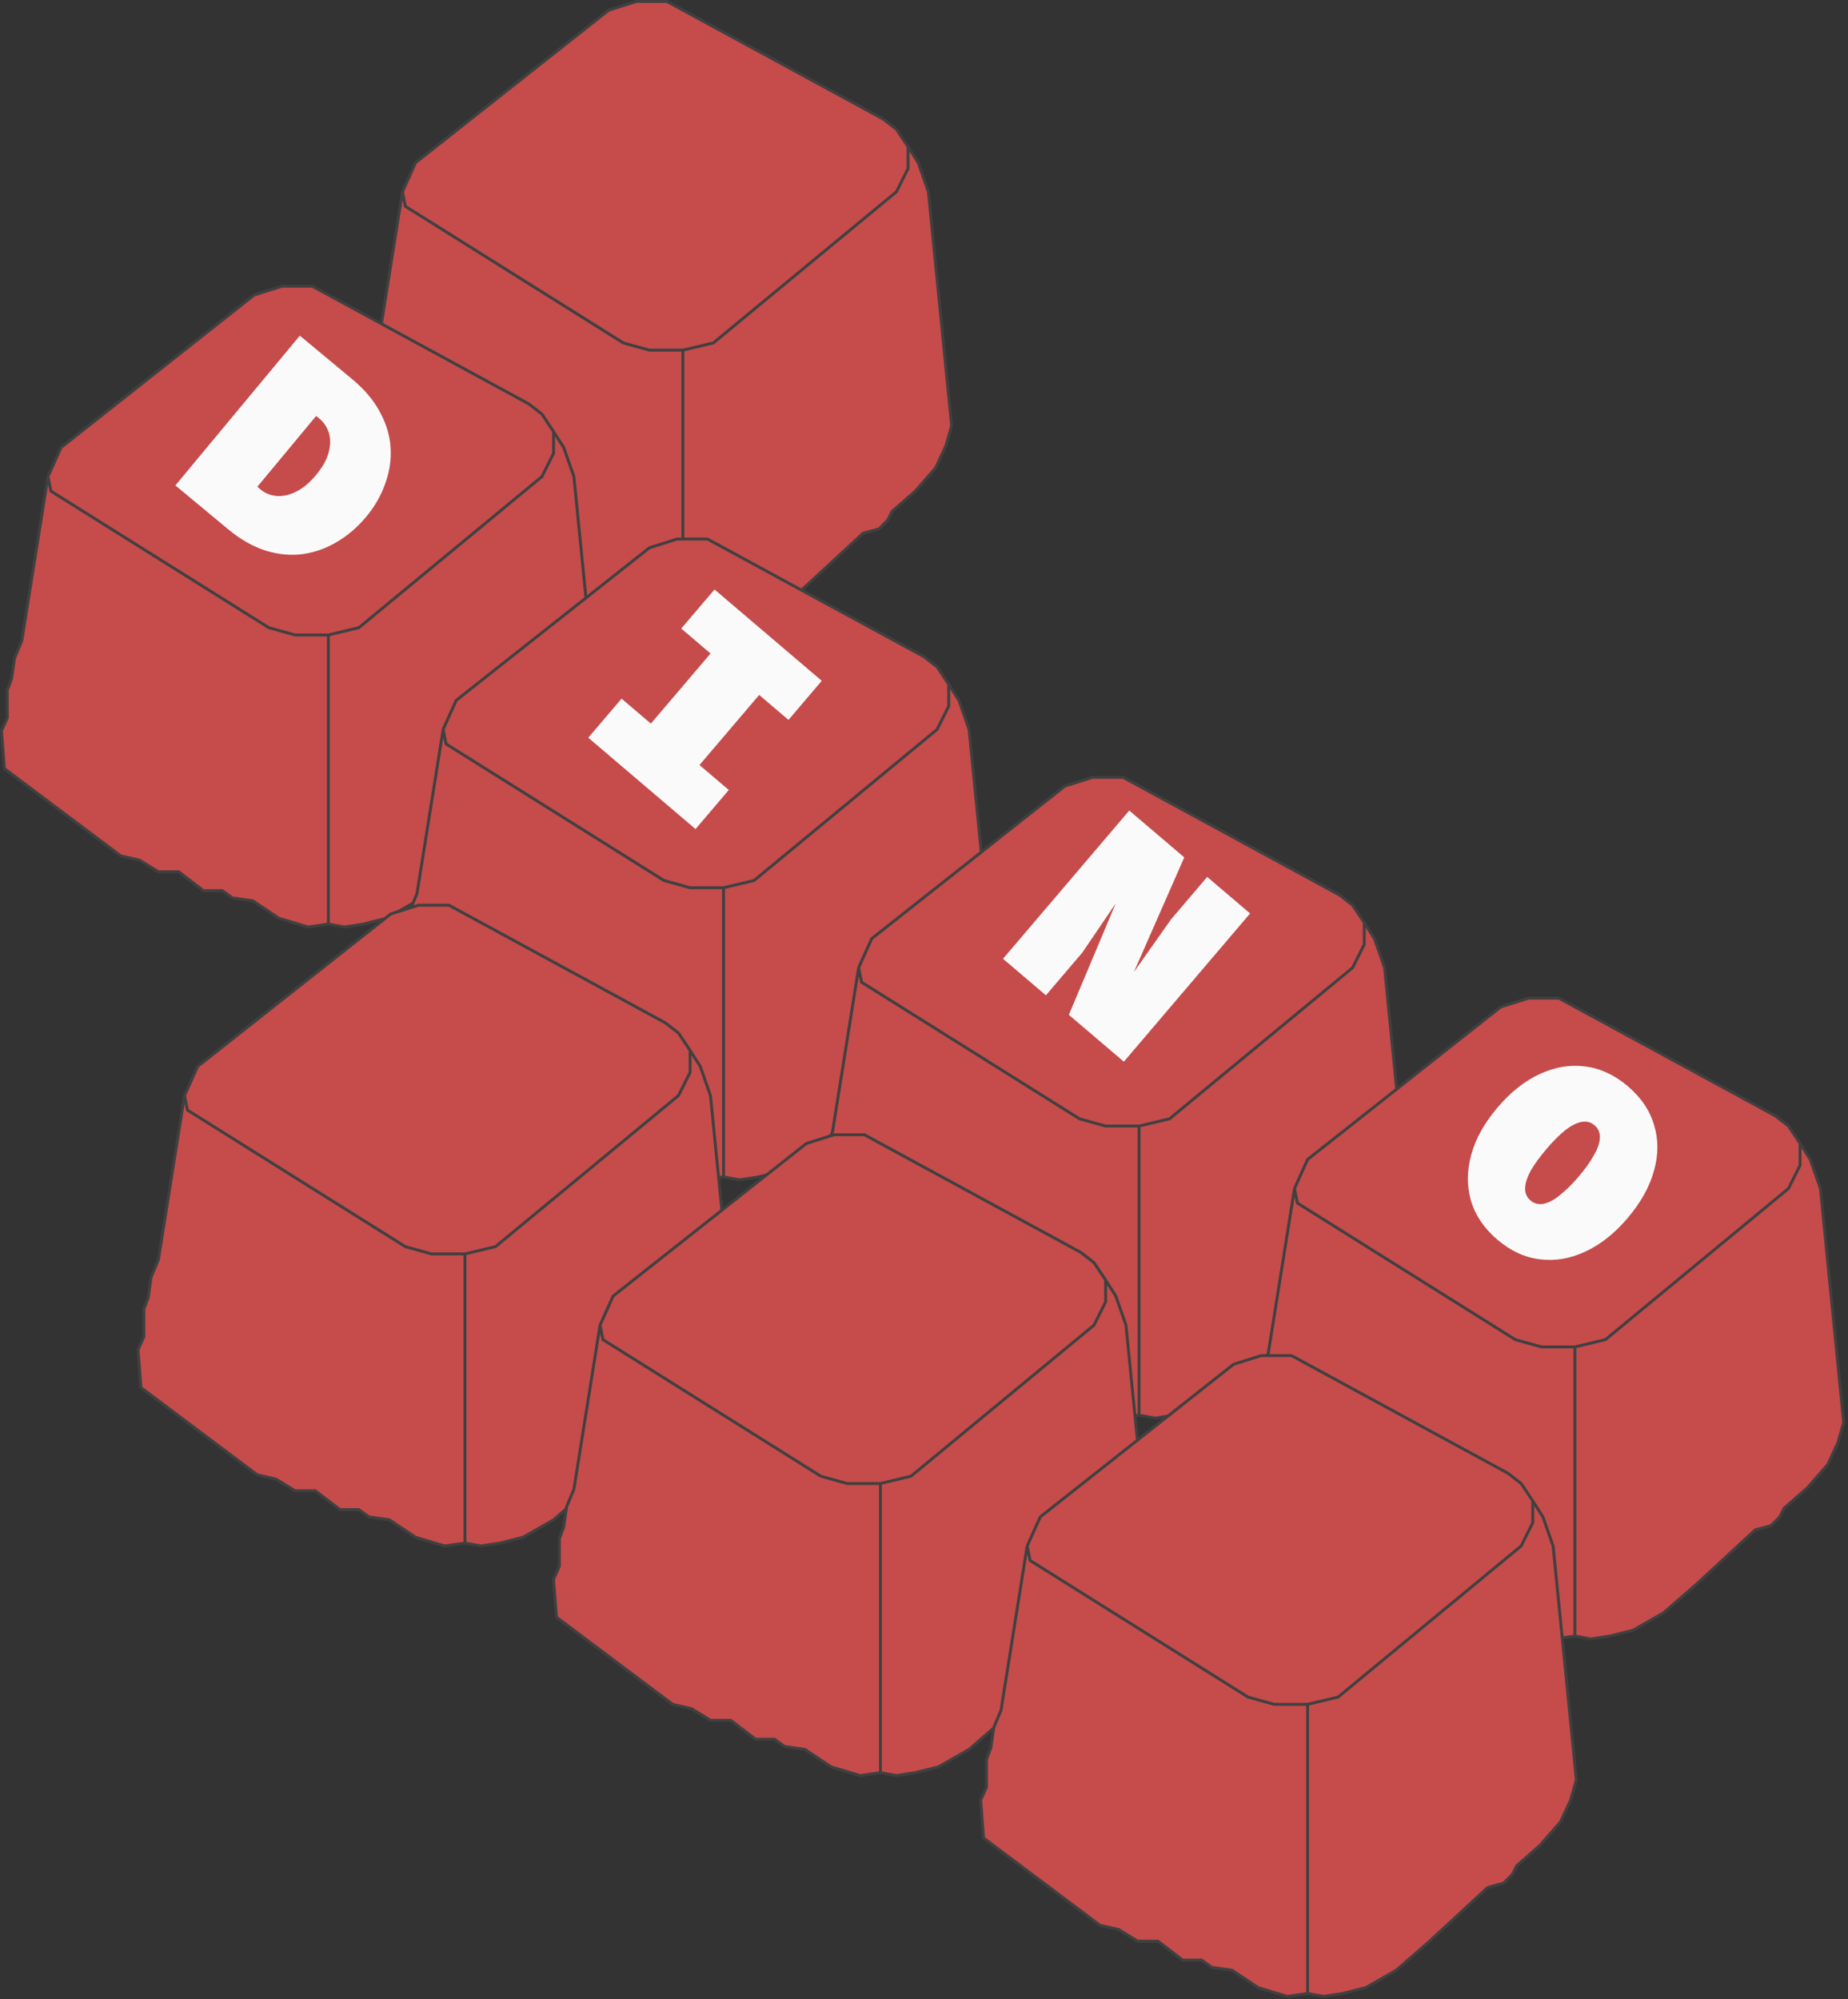 <svg width="636" height="688" viewBox="0 0 636 688" fill="none" xmlns="http://www.w3.org/2000/svg">
<rect x="0" y="0" width="636" height="688" fill="#333333" stroke="none"/>
<path d="M138.508 66L143.008 56L209.508 3.5L219.008 0.5H229.508L304.008 41L308.508 44.5L312.508 50.5L316.008 56L319.508 66L327.508 146.5L325.508 153.5L322.008 161L315.008 169L307.008 176L305.508 179L302.508 182L297.008 183.5L277.008 202L265.508 212L255.008 218L247.008 220L240.508 221L235.008 220L228.008 221L218.008 218L209.008 212L202.008 211L198.508 208.5H192.008L183.508 202H176.508L170.008 198L163.508 196.5L123.508 166.5L122.508 153.5L124.508 149V139.5L126.008 135.5L127.008 128.5L129.508 122.5L138.508 66Z" fill="#C64B4B"/>
<path d="M235.008 220V120.5M235.008 220L240.508 221L247.008 220L255.008 218L265.508 212L277.008 202L297.008 183.5L302.508 182L305.508 179L307.008 176L315.008 169L322.008 161L325.508 153.5L327.508 146.5L319.508 66L316.008 56L312.508 50.5M235.008 220L228.008 221L218.008 218L209.008 212L202.008 211L198.508 208.5H192.008L183.508 202H176.508L170.008 198L163.508 196.5L123.508 166.5L122.508 153.5L124.508 149V139.5L126.008 135.5L127.008 128.5L129.508 122.5L138.508 66M235.008 120.5H223.508L214.508 118L139.508 71L138.508 66M235.008 120.5L245.508 118L308.508 66L312.508 58V50.5M138.508 66L143.008 56L209.508 3.5L219.008 0.5H229.508L304.008 41L308.508 44.5L312.508 50.5" stroke="#404040"/>
<path d="M16.508 164L21.008 154L87.508 101.5L97.008 98.5H107.508L182.008 139L186.508 142.5L190.508 148.5L194.008 154L197.508 164L205.508 244.5L203.508 251.5L200.008 259L193.008 267L185.008 274L183.508 277L180.508 280L175.008 281.5L155.008 300L143.508 310L133.008 316L125.008 318L118.508 319L113.008 318L106.008 319L96.008 316L87.008 310L80.008 309L76.508 306.5H70.008L61.508 300H54.508L48.008 296L41.508 294.5L1.508 264.5L0.508 251.5L2.508 247V237.5L4.008 233.5L5.008 226.5L7.508 220.5L16.508 164Z" fill="#C64B4B"/>
<path d="M113.008 318V218.5M113.008 318L118.508 319L125.008 318L133.008 316L143.508 310L155.008 300L175.008 281.5L180.508 280L183.508 277L185.008 274L193.008 267L200.008 259L203.508 251.5L205.508 244.5L197.508 164L194.008 154L190.508 148.5M113.008 318L106.008 319L96.008 316L87.008 310L80.008 309L76.508 306.5H70.008L61.508 300H54.508L48.008 296L41.508 294.5L1.508 264.5L0.508 251.5L2.508 247V237.5L4.008 233.5L5.008 226.5L7.508 220.5L16.508 164M113.008 218.5H101.508L92.508 216L17.508 169L16.508 164M113.008 218.5L123.508 216L186.508 164L190.508 156V148.5M16.508 164L21.008 154L87.508 101.5L97.008 98.5H107.508L182.008 139L186.508 142.5L190.508 148.5" stroke="#404040"/>
<path d="M152.508 251L157.008 241L223.508 188.5L233.008 185.5H243.508L318.008 226L322.508 229.5L326.508 235.5L330.008 241L333.508 251L341.508 331.5L339.508 338.5L336.008 346L329.008 354L321.008 361L319.508 364L316.508 367L311.008 368.5L291.008 387L279.508 397L269.008 403L261.008 405L254.508 406L249.008 405L242.008 406L232.008 403L223.008 397L216.008 396L212.508 393.5H206.008L197.508 387H190.508L184.008 383L177.508 381.5L137.508 351.5L136.508 338.5L138.508 334V324.5L140.008 320.5L141.008 313.5L143.508 307.5L152.508 251Z" fill="#C64B4B"/>
<path d="M249.008 405V305.5M249.008 405L254.508 406L261.008 405L269.008 403L279.508 397L291.008 387L311.008 368.5L316.508 367L319.508 364L321.008 361L329.008 354L336.008 346L339.508 338.5L341.508 331.5L333.508 251L330.008 241L326.508 235.5M249.008 405L242.008 406L232.008 403L223.008 397L216.008 396L212.508 393.5H206.008L197.508 387H190.508L184.008 383L177.508 381.5L137.508 351.5L136.508 338.5L138.508 334V324.5L140.008 320.5L141.008 313.5L143.508 307.5L152.508 251M249.008 305.5H237.508L228.508 303L153.508 256L152.508 251M249.008 305.5L259.508 303L322.508 251L326.508 243V235.5M152.508 251L157.008 241L223.508 188.5L233.008 185.5H243.508L318.008 226L322.508 229.5L326.508 235.5" stroke="#404040"/>
<path d="M295.508 333L300.008 323L366.508 270.5L376.008 267.5H386.508L461.008 308L465.508 311.5L469.508 317.5L473.008 323L476.508 333L484.508 413.5L482.508 420.5L479.008 428L472.008 436L464.008 443L462.508 446L459.508 449L454.008 450.5L434.008 469L422.508 479L412.008 485L404.008 487L397.508 488L392.008 487L385.008 488L375.008 485L366.008 479L359.008 478L355.508 475.5H349.008L340.508 469H333.508L327.008 465L320.508 463.5L280.508 433.5L279.508 420.5L281.508 416V406.5L283.008 402.5L284.008 395.5L286.508 389.5L295.508 333Z" fill="#C64B4B"/>
<path d="M392.008 487V387.5M392.008 487L397.508 488L404.008 487L412.008 485L422.508 479L434.008 469L454.008 450.5L459.508 449L462.508 446L464.008 443L472.008 436L479.008 428L482.508 420.5L484.508 413.5L476.508 333L473.008 323L469.508 317.5M392.008 487L385.008 488L375.008 485L366.008 479L359.008 478L355.508 475.5H349.008L340.508 469H333.508L327.008 465L320.508 463.5L280.508 433.5L279.508 420.5L281.508 416V406.5L283.008 402.5L284.008 395.5L286.508 389.5L295.508 333M392.008 387.5H380.508L371.508 385L296.508 338L295.508 333M392.008 387.5L402.508 385L465.508 333L469.508 325V317.5M295.508 333L300.008 323L366.508 270.5L376.008 267.5H386.508L461.008 308L465.508 311.5L469.508 317.5" stroke="#404040"/>
<path d="M445.508 409L450.008 399L516.508 346.5L526.008 343.5H536.508L611.008 384L615.508 387.5L619.508 393.5L623.008 399L626.508 409L634.508 489.5L632.508 496.5L629.008 504L622.008 512L614.008 519L612.508 522L609.508 525L604.008 526.5L584.008 545L572.508 555L562.008 561L554.008 563L547.508 564L542.008 563L535.008 564L525.008 561L516.008 555L509.008 554L505.508 551.5H499.008L490.508 545H483.508L477.008 541L470.508 539.5L430.508 509.5L429.508 496.5L431.508 492V482.5L433.008 478.5L434.008 471.5L436.508 465.5L445.508 409Z" fill="#C64B4B"/>
<path d="M542.008 563V463.5M542.008 563L547.508 564L554.008 563L562.008 561L572.508 555L584.008 545L604.008 526.5L609.508 525L612.508 522L614.008 519L622.008 512L629.008 504L632.508 496.5L634.508 489.5L626.508 409L623.008 399L619.508 393.5M542.008 563L535.008 564L525.008 561L516.008 555L509.008 554L505.508 551.5H499.008L490.508 545H483.508L477.008 541L470.508 539.5L430.508 509.5L429.508 496.5L431.508 492V482.5L433.008 478.5L434.008 471.5L436.508 465.5L445.508 409M542.008 463.5H530.508L521.508 461L446.508 414L445.508 409M542.008 463.5L552.508 461L615.508 409L619.508 401V393.5M445.508 409L450.008 399L516.508 346.5L526.008 343.5H536.508L611.008 384L615.508 387.5L619.508 393.5" stroke="#404040"/>
<path d="M63.508 377L68.008 367L134.508 314.5L144.008 311.5H154.508L229.008 352L233.508 355.5L237.508 361.5L241.008 367L244.508 377L252.508 457.5L250.508 464.5L247.008 472L240.008 480L232.008 487L230.508 490L227.508 493L222.008 494.5L202.008 513L190.508 523L180.008 529L172.008 531L165.508 532L160.008 531L153.008 532L143.008 529L134.008 523L127.008 522L123.508 519.5H117.008L108.508 513H101.508L95.008 509L88.508 507.5L48.508 477.5L47.508 464.5L49.508 460V450.5L51.008 446.5L52.008 439.5L54.508 433.5L63.508 377Z" fill="#C64B4B"/>
<path d="M160.008 531V431.5M160.008 531L165.508 532L172.008 531L180.008 529L190.508 523L202.008 513L222.008 494.5L227.508 493L230.508 490L232.008 487L240.008 480L247.008 472L250.508 464.5L252.508 457.5L244.508 377L241.008 367L237.508 361.5M160.008 531L153.008 532L143.008 529L134.008 523L127.008 522L123.508 519.5H117.008L108.508 513H101.508L95.008 509L88.508 507.5L48.508 477.5L47.508 464.5L49.508 460V450.5L51.008 446.5L52.008 439.5L54.508 433.5L63.508 377M160.008 431.5H148.508L139.508 429L64.508 382L63.508 377M160.008 431.5L170.508 429L233.508 377L237.508 369V361.5M63.508 377L68.008 367L134.508 314.5L144.008 311.5H154.508L229.008 352L233.508 355.5L237.508 361.5" stroke="#404040"/>
<path d="M206.508 456L211.008 446L277.508 393.5L287.008 390.5H297.508L372.008 431L376.508 434.5L380.508 440.5L384.008 446L387.508 456L395.508 536.5L393.508 543.5L390.008 551L383.008 559L375.008 566L373.508 569L370.508 572L365.008 573.5L345.008 592L333.508 602L323.008 608L315.008 610L308.508 611L303.008 610L296.008 611L286.008 608L277.008 602L270.008 601L266.508 598.5H260.008L251.508 592H244.508L238.008 588L231.508 586.5L191.508 556.5L190.508 543.5L192.508 539V529.5L194.008 525.5L195.008 518.5L197.508 512.5L206.508 456Z" fill="#C64B4B"/>
<path d="M303.008 610V510.5M303.008 610L308.508 611L315.008 610L323.008 608L333.508 602L345.008 592L365.008 573.5L370.508 572L373.508 569L375.008 566L383.008 559L390.008 551L393.508 543.5L395.508 536.5L387.508 456L384.008 446L380.508 440.5M303.008 610L296.008 611L286.008 608L277.008 602L270.008 601L266.508 598.5H260.008L251.508 592H244.508L238.008 588L231.508 586.5L191.508 556.5L190.508 543.5L192.508 539V529.5L194.008 525.5L195.008 518.5L197.508 512.5L206.508 456M303.008 510.5H291.508L282.508 508L207.508 461L206.508 456M303.008 510.5L313.508 508L376.508 456L380.508 448V440.5M206.508 456L211.008 446L277.508 393.5L287.008 390.5H297.508L372.008 431L376.508 434.5L380.508 440.5" stroke="#404040"/>
<path d="M353.508 532L358.008 522L424.508 469.5L434.008 466.5H444.508L519.008 507L523.508 510.5L527.508 516.5L531.008 522L534.508 532L542.508 612.5L540.508 619.5L537.008 627L530.008 635L522.008 642L520.508 645L517.508 648L512.008 649.5L492.008 668L480.508 678L470.008 684L462.008 686L455.508 687L450.008 686L443.008 687L433.008 684L424.008 678L417.008 677L413.508 674.5H407.008L398.508 668H391.508L385.008 664L378.508 662.5L338.508 632.5L337.508 619.5L339.508 615V605.5L341.008 601.5L342.008 594.5L344.508 588.5L353.508 532Z" fill="#C64B4B"/>
<path d="M450.008 686V586.5M450.008 686L455.508 687L462.008 686L470.008 684L480.508 678L492.008 668L512.008 649.5L517.508 648L520.508 645L522.008 642L530.008 635L537.008 627L540.508 619.5L542.508 612.5L534.508 532L531.008 522L527.508 516.5M450.008 686L443.008 687L433.008 684L424.008 678L417.008 677L413.508 674.5H407.008L398.508 668H391.508L385.008 664L378.508 662.5L338.508 632.5L337.508 619.5L339.508 615V605.5L341.008 601.5L342.008 594.5L344.508 588.5L353.508 532M450.008 586.5H438.508L429.508 584L354.508 537L353.508 532M450.008 586.5L460.508 584L523.508 532L527.508 524V516.5M353.508 532L358.008 522L424.508 469.5L434.008 466.5H444.508L519.008 507L523.508 510.5L527.508 516.5" stroke="#404040"/>
<path d="M60.362 167.046L103.184 115.507L121.201 130.477C125.533 134.076 128.75 137.914 130.854 141.992C133.048 146.061 134.246 150.177 134.449 154.34C134.652 158.502 134.006 162.584 132.512 166.585C131.109 170.578 128.955 174.321 126.051 177.817C123.106 181.361 119.759 184.238 116.009 186.448C112.349 188.649 108.435 190.056 104.265 190.668C100.135 191.232 95.849 190.832 91.406 189.47C87.053 188.1 82.71 185.615 78.378 182.016L60.362 167.046ZM88.559 167.509L89.74 168.491C91.217 169.718 92.988 170.441 95.054 170.659C97.119 170.877 99.327 170.423 101.677 169.297C104.076 168.212 106.442 166.266 108.773 163.461C111.104 160.655 112.563 157.998 113.149 155.489C113.785 153.022 113.786 150.818 113.152 148.876C112.518 146.935 111.463 145.351 109.986 144.124L108.805 143.143L88.559 167.509Z" fill="#FAFAFA"/>
<path d="M212.547 262.457L255.991 211.44L272.729 225.693L229.285 276.71L212.547 262.457ZM245.905 202.851L282.815 234.283L271.363 247.731L234.453 216.299L245.905 202.851ZM213.913 240.419L250.823 271.851L239.371 285.299L202.461 253.867L213.913 240.419Z" fill="#FAFAFA"/>
<path d="M345.195 329.938L388.639 278.922L407.57 295.042L390.234 334.499L403.015 316.382L415.463 301.764L430.227 314.337L386.783 365.353L367.853 349.233L383.984 310.893L372.47 327.82L359.959 342.511L345.195 329.938Z" fill="#FAFAFA"/>
<path d="M515.352 426.616C510.772 422.716 507.734 418.237 506.239 413.182C504.793 408.167 504.825 402.898 506.334 397.375C507.843 391.851 510.86 386.434 515.382 381.123C519.947 375.763 524.835 371.898 530.048 369.528C535.26 367.158 540.436 366.311 545.575 366.989C550.805 367.659 555.685 369.924 560.217 373.783C564.797 377.684 567.81 382.141 569.256 387.155C570.793 392.162 570.782 397.407 569.224 402.889C567.714 408.412 564.677 413.854 560.113 419.214C555.59 424.525 550.723 428.366 545.51 430.736C540.346 433.147 535.149 434.018 529.92 433.348C524.74 432.719 519.883 430.475 515.352 426.616ZM526.731 413.105C528.047 414.226 529.575 414.602 531.316 414.236C533.058 413.869 534.929 412.857 536.929 411.198C538.979 409.581 541.103 407.481 543.303 404.899C545.543 402.267 547.278 399.836 548.506 397.603C549.825 395.364 550.527 393.355 550.611 391.578C550.696 389.801 550.08 388.352 548.764 387.232C547.449 386.111 545.92 385.734 544.179 386.101C542.438 386.467 540.543 387.459 538.493 389.076C536.534 390.686 534.454 392.782 532.255 395.365C530.015 397.996 528.235 400.432 526.916 402.671C525.646 404.952 524.969 406.981 524.884 408.759C524.8 410.536 525.416 411.985 526.731 413.105Z" fill="#FAFAFA"/>
</svg>
